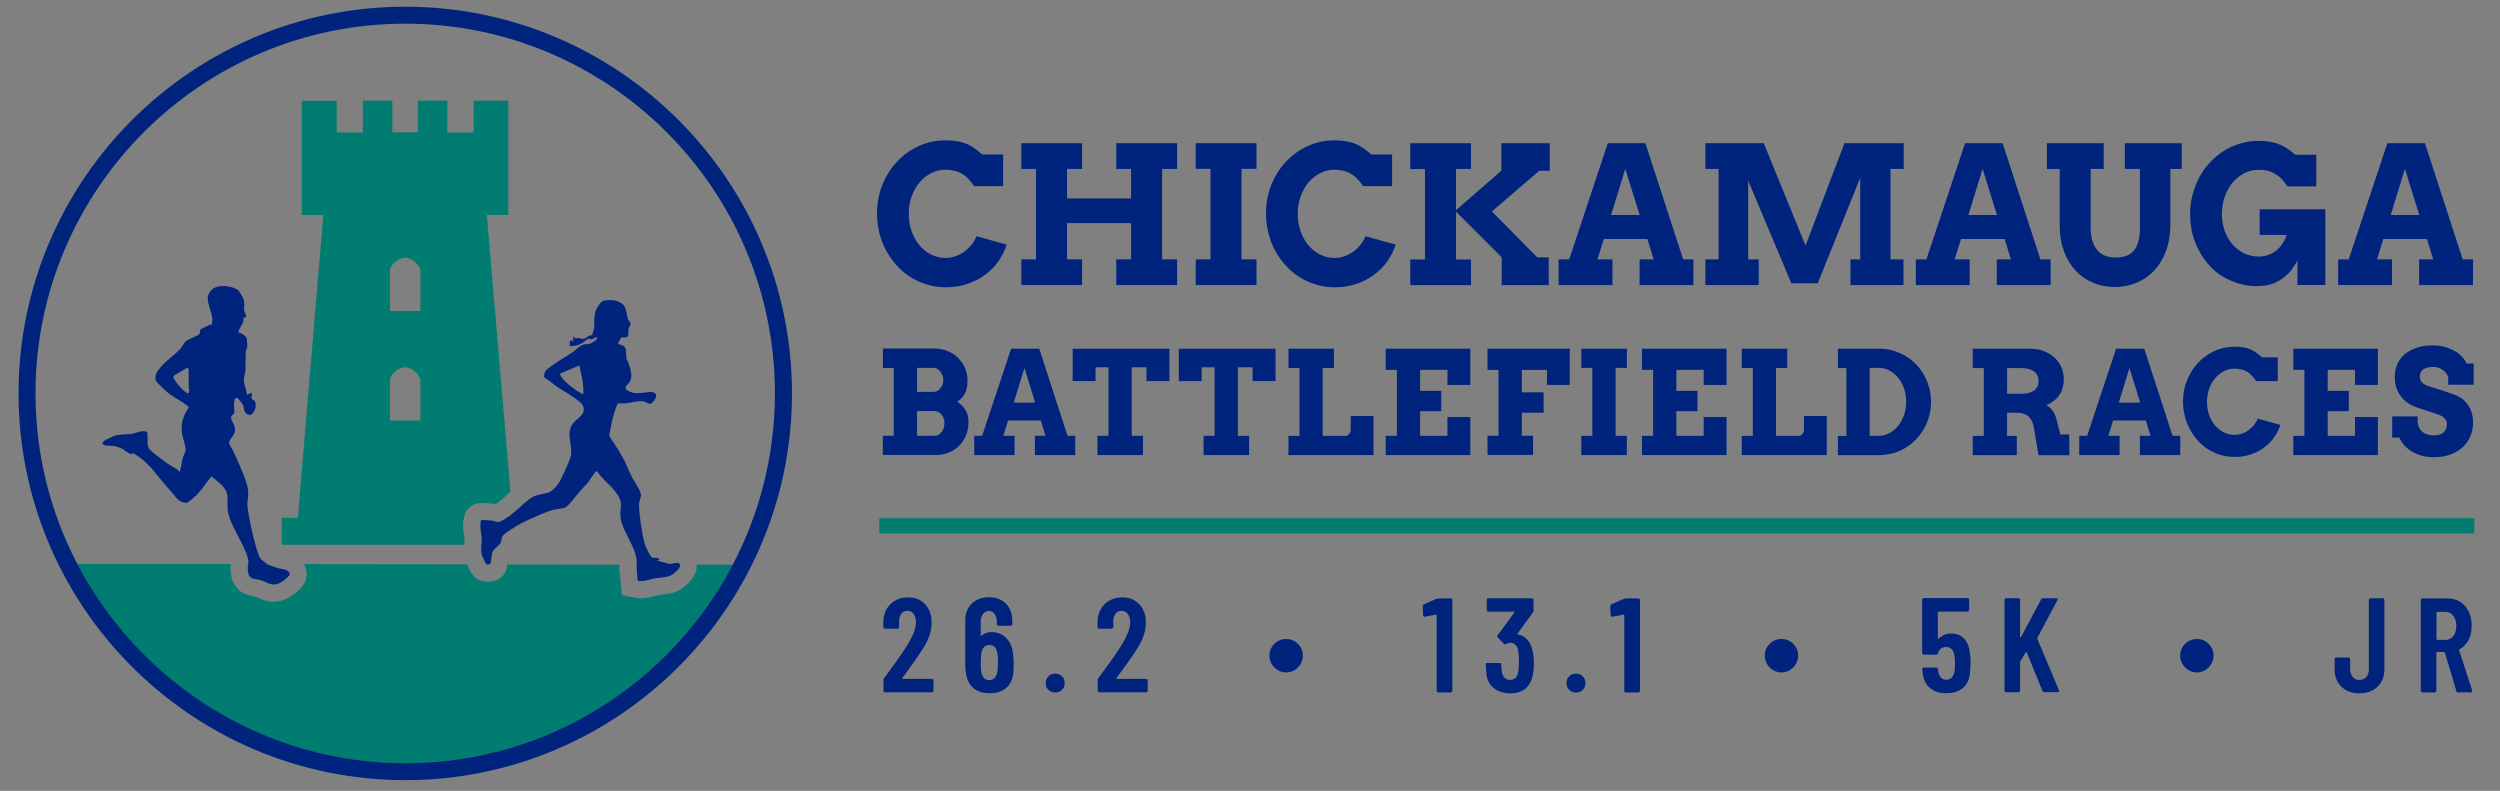 <?xml version="1.0" encoding="UTF-8"?>
<svg xmlns="http://www.w3.org/2000/svg" id="Layer_2" data-name="Layer 2" viewBox="0 0 253.48 80.19">
  <rect x="0" y="0" width="253.48" height="80.19" fill="#808080" stroke="none"/>
  <defs>
    <style>
      .cls-1 {
        fill: none;
      }

      .cls-2 {
        fill: #fff;
      }

      .cls-3 {
        fill: #007d70;
      }

      .cls-4 {
        fill: #00247d;
      }
    </style>
  </defs>
  <g>
    <path class="cls-4" d="M91.45,68.8s.03.03.06.03h2.98s.08.02.11.05.05.07.05.12v1.03s-.02.08-.05.12c-.03.03-.07.05-.11.05h-4.75s-.08-.02-.11-.05c-.03-.03-.05-.07-.05-.12v-1.09c0-.08.02-.15.07-.2l.53-.72c.35-.47.7-.95,1.04-1.44.34-.49.63-.93.86-1.32.53-.87.79-1.59.79-2.16,0-.36-.08-.65-.24-.86-.16-.21-.37-.31-.63-.31s-.47.1-.62.31c-.15.2-.23.47-.22.81v.53s-.02.08-.05.12-.07.05-.11.05h-1.28s-.08-.02-.11-.05c-.03-.03-.05-.07-.05-.12v-.59c.04-.73.28-1.31.74-1.75.46-.44,1.05-.67,1.77-.67s1.29.23,1.73.7c.44.47.66,1.08.66,1.84,0,.45-.08.9-.23,1.35-.15.44-.4.92-.73,1.43-.23.36-.5.76-.81,1.2-.31.44-.52.72-.62.86-.27.36-.47.63-.6.82-.02.02-.02.04-.01.05Z"></path>
    <path class="cls-4" d="M102.78,67.25c0,.21,0,.5-.03.88-.05.69-.28,1.22-.71,1.6s-1,.56-1.71.56c-.67,0-1.21-.17-1.63-.52-.42-.35-.67-.86-.75-1.54-.06-.24-.08-.53-.08-.86v-4.42c-.01-.73.21-1.32.66-1.75.45-.43,1.04-.65,1.77-.65.69,0,1.25.22,1.69.65.43.44.65,1.02.65,1.74v.34s-.02.08-.05.12-.07.05-.11.05h-1.25s-.08-.02-.11-.05-.05-.07-.05-.12v-.26c0-.31-.08-.56-.23-.77-.15-.2-.33-.31-.54-.31-.25,0-.46.1-.62.3-.16.2-.24.46-.24.78v1.4s.01.05.03.05c.02,0,.04,0,.06-.01.26-.24.59-.37.98-.37.63,0,1.13.2,1.52.6s.62.93.68,1.59c.05.3.07.62.07.95ZM101.19,67.15c0-.24-.02-.56-.07-.97-.11-.53-.38-.79-.8-.79-.22,0-.4.07-.54.21-.14.14-.23.35-.28.62-.04.32-.06.63-.06.93,0,.26.01.57.04.91.05.29.14.51.28.67.14.15.32.23.55.23s.41-.08.55-.24c.14-.16.23-.39.28-.69.03-.33.04-.62.04-.87Z"></path>
    <path class="cls-4" d="M106.3,69.95c-.18-.18-.27-.41-.27-.69s.09-.51.27-.69c.18-.18.41-.27.69-.27s.51.09.69.27c.18.18.27.41.27.69s-.09.51-.27.69c-.18.18-.41.27-.68.27s-.51-.09-.69-.27Z"></path>
    <path class="cls-4" d="M113.17,68.8s.03.03.06.03h2.98s.08.02.11.05.05.07.05.12v1.03s-.02.08-.05.12c-.03.03-.07.05-.11.05h-4.75s-.08-.02-.11-.05c-.03-.03-.05-.07-.05-.12v-1.09c0-.08.02-.15.07-.2l.53-.72c.35-.47.7-.95,1.04-1.44.34-.49.63-.93.86-1.32.53-.87.79-1.59.79-2.16,0-.36-.08-.65-.24-.86-.16-.21-.37-.31-.63-.31s-.47.1-.62.31c-.15.2-.23.47-.22.81v.53s-.02.08-.05.12-.07.05-.11.05h-1.28s-.08-.02-.11-.05c-.03-.03-.05-.07-.05-.12v-.59c.04-.73.28-1.31.74-1.75.46-.44,1.05-.67,1.77-.67s1.29.23,1.73.7c.44.47.66,1.08.66,1.84,0,.45-.08.9-.23,1.35-.15.44-.4.92-.73,1.43-.23.36-.5.76-.81,1.2-.31.44-.52.72-.62.86-.27.36-.47.63-.6.82-.02.02-.02.04-.01.05Z"></path>
    <path class="cls-4" d="M129.56,67.95c-.26-.15-.46-.36-.62-.63-.15-.26-.23-.54-.23-.84,0-.47.17-.87.5-1.2.33-.33.73-.49,1.2-.49s.86.16,1.19.49c.33.33.5.73.5,1.2,0,.3-.08.58-.23.84-.15.26-.36.47-.62.63-.26.15-.54.23-.84.23s-.59-.08-.85-.23Z"></path>
    <path class="cls-4" d="M145.79,60.67h1.3s.08.02.12.05.05.07.05.12v9.2s-.02.08-.05.12c-.03.03-.07.05-.12.05h-1.25s-.08-.02-.12-.05c-.03-.03-.05-.07-.05-.12v-7.67s0-.04-.02-.05c-.01-.02-.03-.02-.05-.01l-1.12.22h-.04c-.1,0-.15-.05-.15-.15l-.04-.91c0-.09.04-.15.11-.19l1.21-.54c.06-.03.13-.04.21-.04Z"></path>
    <path class="cls-4" d="M155.52,67.23c0,.44-.03.83-.09,1.14-.11.62-.36,1.09-.74,1.43-.38.34-.91.5-1.57.5s-1.25-.18-1.69-.55c-.44-.37-.68-.87-.73-1.5-.02-.2-.04-.49-.06-.87,0-.11.06-.16.16-.16h1.25c.11,0,.16.05.16.16.02.31.04.54.06.69.04.28.14.5.28.65s.33.22.56.22.4-.07.55-.21c.14-.14.24-.34.28-.61.05-.27.07-.63.07-1.06,0-.46-.03-.85-.1-1.16-.05-.24-.15-.42-.29-.54-.13-.13-.31-.19-.52-.19-.13,0-.26.04-.37.12-.05.04-.09.05-.12.05-.02,0-.06-.02-.11-.05l-.64-.65s-.05-.08-.05-.12c0-.04.01-.07.04-.11l1.7-2.31s.02-.04,0-.05c-.01-.02-.03-.03-.06-.03h-2.58s-.08-.02-.12-.05c-.03-.03-.05-.07-.05-.12v-1.02s.02-.08.05-.12.07-.05.12-.05h4.41s.08.02.12.05.05.07.05.12v1.08c0,.06-.02.13-.07.2l-1.55,2.12c-.04.05-.03.09.03.1.37.05.69.22.96.53.27.31.45.69.54,1.16.08.36.12.77.12,1.21Z"></path>
    <path class="cls-4" d="M159.1,69.95c-.18-.18-.27-.41-.27-.69s.09-.51.27-.69c.18-.18.41-.27.69-.27s.51.09.69.27c.18.18.27.41.27.69s-.09.51-.27.69c-.18.18-.41.27-.68.27s-.51-.09-.69-.27Z"></path>
    <path class="cls-4" d="M164.81,60.67h1.3s.08.02.12.05.05.07.05.12v9.2s-.02.08-.05.12c-.03.03-.07.05-.12.05h-1.25s-.08-.02-.12-.05c-.03-.03-.05-.07-.05-.12v-7.67s0-.04-.02-.05c-.01-.02-.03-.02-.05-.01l-1.12.22h-.04c-.1,0-.15-.05-.15-.15l-.04-.91c0-.09.04-.15.11-.19l1.21-.54c.06-.03.13-.04.21-.04Z"></path>
    <path class="cls-4" d="M179.78,67.95c-.26-.15-.46-.36-.62-.63-.15-.26-.23-.54-.23-.84,0-.47.17-.87.5-1.2.33-.33.73-.49,1.2-.49s.86.16,1.19.49c.33.33.5.73.5,1.2,0,.3-.08.58-.23.84-.15.26-.36.47-.62.63-.26.15-.54.23-.84.23s-.59-.08-.85-.23Z"></path>
    <path class="cls-4" d="M199.79,67.25c0,.37-.02.69-.05.95-.05.67-.28,1.19-.71,1.55s-.99.54-1.7.54c-.67,0-1.22-.17-1.63-.52-.42-.34-.67-.86-.76-1.55l-.04-.38c0-.11.05-.16.16-.16h1.25c.11,0,.17.05.18.16,0,.05.01.14.03.24.11.56.38.84.82.84.23,0,.41-.07.55-.22.14-.14.23-.35.28-.61.04-.23.05-.52.05-.87,0-.34-.03-.63-.08-.87-.05-.24-.14-.42-.28-.55-.14-.13-.31-.2-.52-.2-.43,0-.72.21-.84.63-.03.1-.09.15-.18.15h-1.26s-.08-.02-.12-.05-.05-.07-.05-.12v-5.4s.02-.08.05-.12.07-.05.12-.05h4.44s.08.02.11.05.05.07.05.12v1.03s-.02.08-.05.12c-.03.03-.07.05-.11.05h-2.95s-.07.02-.07.07v2.65s0,.04.03.05.04,0,.06-.02c.15-.16.34-.29.56-.39s.45-.14.7-.14c.54,0,.98.17,1.31.52.33.35.53.84.59,1.48.05.28.08.62.08,1.01Z"></path>
    <path class="cls-4" d="M203.29,70.14s-.05-.07-.05-.12v-9.2s.02-.08.05-.12c.03-.03.07-.05.11-.05h1.25s.08.02.12.05.05.07.05.12v3.75s.01.06.03.06c.02,0,.04,0,.06-.03l2.04-3.82c.04-.08.11-.12.2-.12h1.35c.06,0,.1.02.12.05s.01.08-.01.14l-2.04,3.82s-.01.06-.01.08l2.2,5.24s.01.05.01.08c0,.07-.05.11-.14.11h-1.35c-.1,0-.16-.04-.19-.12l-1.6-3.93s-.02-.04-.04-.03c-.02,0-.04.02-.05.03l-.55.91s-.03.06-.03.08v2.9s-.02.08-.05.12c-.03.03-.07.05-.12.05h-1.25s-.08-.02-.11-.05Z"></path>
    <path class="cls-4" d="M221.9,67.95c-.26-.15-.46-.36-.62-.63-.15-.26-.23-.54-.23-.84,0-.47.17-.87.5-1.2.33-.33.73-.49,1.2-.49s.86.16,1.19.49c.33.33.5.73.5,1.2,0,.3-.08.58-.23.84-.15.26-.36.47-.62.63-.26.15-.54.23-.84.23s-.59-.08-.85-.23Z"></path>
    <path class="cls-4" d="M237.4,69.63c-.46-.45-.69-1.05-.69-1.79v-1.01s.02-.08.05-.12c.03-.03.07-.05.11-.05h1.25s.08.02.12.05.05.07.05.12v1.03c0,.32.09.58.26.78s.4.3.68.3.51-.1.69-.3.26-.46.26-.78v-7.03s.02-.08.05-.12c.03-.03.07-.05.11-.05h1.25s.08.02.12.05.05.07.05.12v7.01c0,.74-.23,1.34-.7,1.79-.47.45-1.08.67-1.83.67s-1.36-.22-1.82-.67Z"></path>
    <path class="cls-4" d="M249.05,70.06l-1.16-3.9s-.04-.05-.07-.05h-.72s-.07.02-.07.07v3.86s-.02.08-.05.12c-.03.03-.07.05-.12.05h-1.25s-.08-.02-.11-.05c-.03-.03-.05-.07-.05-.12v-9.2s.02-.08.05-.12c.03-.03.07-.05.11-.05h2.56c.48,0,.9.12,1.27.35.37.23.65.56.86.98s.31.9.31,1.45-.11,1.05-.33,1.46-.52.72-.91.93c-.04,0-.05.04-.04.08l1.33,4.09s.01.04.01.07c0,.08-.05.12-.15.12h-1.3c-.09,0-.15-.05-.18-.14ZM247.04,62.1v2.71s.02.07.07.07h.83c.33,0,.59-.13.8-.38.2-.25.31-.6.31-1.03s-.1-.78-.31-1.04-.47-.39-.8-.39h-.83s-.07.02-.07.07Z"></path>
  </g>
  <rect class="cls-3" x="89.15" y="52.54" width="161.73" height="1.55"></rect>
  <g>
    <path class="cls-4" d="M98.78,18.89c-.35-.51-.67-.86-.96-1.08s-.59-.36-.92-.46c-.33-.09-.68-.14-1.04-.14-.53,0-1.02.12-1.48.36-.45.24-.85.56-1.18.97-.33.41-.59.88-.78,1.42-.19.54-.28,1.12-.28,1.72s.09,1.19.28,1.73c.19.54.44,1.01.77,1.42.33.4.72.73,1.18.96.45.24.95.36,1.5.36.38,0,.73-.06,1.06-.19.33-.12.63-.29.9-.49.27-.2.5-.44.71-.7.2-.26.36-.54.47-.82l3.06.85c-.2.62-.48,1.19-.86,1.72-.38.53-.84.99-1.37,1.37-.54.39-1.13.69-1.8.91-.67.22-1.39.33-2.16.33-.65,0-1.27-.09-1.87-.27-.59-.18-1.15-.43-1.67-.75-.52-.32-.98-.71-1.4-1.17s-.78-.96-1.08-1.51c-.3-.55-.53-1.15-.69-1.78-.16-.64-.25-1.3-.25-1.99,0-1.03.18-2,.54-2.9s.85-1.69,1.48-2.36,1.36-1.21,2.21-1.59c.85-.39,1.75-.58,2.73-.58.78,0,1.43.1,1.96.29.53.19,1.12.57,1.75,1.14h2.12v3.21h-2.93Z"></path>
    <path class="cls-4" d="M113.18,14.52h6.17v2.61h-1.52v9.17h1.52v2.6h-6.17v-2.6h1.5v-3.68h-6.49v3.68h1.52v2.6h-6.16v-2.6h1.49v-9.17h-1.49v-2.61h6.16v2.61h-1.52v2.99h6.49v-2.99h-1.5v-2.61Z"></path>
    <path class="cls-4" d="M121.24,14.52h6.16v2.6h-1.52v9.18h1.52v2.6h-6.16v-2.6h1.49v-9.18h-1.49v-2.6Z"></path>
    <path class="cls-4" d="M138.22,18.89c-.35-.51-.67-.86-.96-1.08s-.59-.36-.92-.46c-.33-.09-.68-.14-1.04-.14-.53,0-1.02.12-1.48.36-.45.24-.85.56-1.18.97-.33.41-.59.88-.78,1.42-.19.54-.28,1.12-.28,1.72s.09,1.19.28,1.73c.19.54.44,1.01.77,1.42.33.4.72.73,1.18.96.45.24.95.36,1.5.36.38,0,.73-.06,1.06-.19.33-.12.63-.29.9-.49.27-.2.5-.44.71-.7.2-.26.36-.54.47-.82l3.06.85c-.2.62-.48,1.19-.86,1.72-.38.53-.84.99-1.37,1.37-.54.39-1.13.69-1.8.91-.67.22-1.39.33-2.16.33-.65,0-1.27-.09-1.87-.27-.59-.18-1.15-.43-1.67-.75-.52-.32-.98-.71-1.4-1.17s-.78-.96-1.08-1.51c-.3-.55-.53-1.15-.69-1.78-.16-.64-.25-1.3-.25-1.99,0-1.03.18-2,.54-2.9s.85-1.69,1.48-2.36,1.36-1.21,2.21-1.59c.85-.39,1.75-.58,2.73-.58.78,0,1.43.1,1.96.29.53.19,1.12.57,1.75,1.14h2.12v3.21h-2.93Z"></path>
    <path class="cls-4" d="M142.99,14.52h6.16v2.61h-1.52v4.18l4.6-4.01v-2.78h4.9v2.8h-1.07l-4.79,4.12,4.59,4.65h1.17v2.82h-4.77v-2.82l-4.63-4.63v4.85h1.52v2.6h-6.16v-2.6h1.49v-9.17h-1.49v-2.61Z"></path>
    <path class="cls-4" d="M166.24,26.3h1.43l-.64-2.07h-4.42l-.64,2.07h1.52v2.6h-5.46v-2.6h1.07l3.92-11.78h3.81l3.83,11.78h1.04v2.6h-5.46v-2.6ZM163.35,21.8h2.9l-1.46-4.68-1.44,4.68Z"></path>
    <path class="cls-4" d="M172.91,26.3h1.34v-9.17h-1.34v-2.61h5.92l4.24,10.38,3.94-10.38h6.01v2.61h-1.34v9.17h1.32v2.6h-5.38v-2.6h.99v-8.27l-4.31,10.7h-2.67l-4.38-10.42v7.99h1.07v2.6h-5.41v-2.6Z"></path>
    <path class="cls-4" d="M202.46,26.3h1.43l-.64-2.07h-4.42l-.64,2.07h1.52v2.6h-5.46v-2.6h1.07l3.92-11.78h3.81l3.83,11.78h1.04v2.6h-5.46v-2.6ZM199.58,21.8h2.9l-1.46-4.68-1.44,4.68Z"></path>
    <path class="cls-4" d="M207.53,14.52h5.77v2.61h-1.32v5.97c0,.54.06,1.01.19,1.38s.3.69.52.93c.22.24.48.42.79.53.3.11.63.17,1,.17s.71-.05,1.02-.14c.31-.09.57-.26.79-.49s.39-.54.5-.93c.12-.39.18-.87.18-1.45v-5.97h-1.53v-2.61h5.77v2.61h-1.15v5.6c0,1.01-.15,1.91-.44,2.7-.29.79-.69,1.45-1.2,2-.51.54-1.11.96-1.79,1.24-.69.28-1.42.43-2.21.43s-1.51-.14-2.18-.42-1.27-.69-1.77-1.22c-.5-.53-.9-1.18-1.19-1.95-.29-.77-.44-1.63-.44-2.6v-5.77h-1.3v-2.61Z"></path>
    <path class="cls-4" d="M232.94,28.9v-2.47c-.39.69-.78,1.2-1.15,1.52-.37.32-.8.58-1.27.78-.47.2-1.1.29-1.89.28-.39,0-.78-.05-1.18-.14-.39-.09-.77-.21-1.14-.36s-.73-.34-1.08-.56c-.35-.22-.67-.47-.95-.75-.7-.71-1.25-1.53-1.64-2.46s-.58-1.95-.58-3.05c0-.68.08-1.33.25-1.96.17-.63.4-1.22.69-1.77.3-.55.65-1.05,1.08-1.5.42-.45.89-.84,1.4-1.16s1.07-.57,1.67-.75c.59-.18,1.22-.27,1.87-.27.75,0,1.4.1,1.94.3.55.2,1.14.57,1.77,1.11h2.12v3.21h-2.93c-.29-.45-.56-.77-.82-.98-.26-.2-.54-.37-.84-.5-.3-.13-.72-.2-1.26-.2s-1.02.12-1.48.36c-.45.24-.85.56-1.18.97-.33.41-.59.89-.78,1.44s-.28,1.12-.28,1.7.09,1.12.26,1.64.43.99.78,1.4.75.73,1.21.95.95.33,1.48.33c.67,0,1.26-.2,1.76-.59s.86-.93,1.08-1.6h-2.74v-2.6h6.66v7.68h-2.84Z"></path>
    <path class="cls-4" d="M245.28,26.3h1.43l-.64-2.07h-4.42l-.64,2.07h1.52v2.6h-5.46v-2.6h1.07l3.92-11.78h3.81l3.83,11.78h1.04v2.6h-5.46v-2.6ZM242.4,21.8h2.9l-1.46-4.68-1.44,4.68Z"></path>
    <path class="cls-4" d="M89.52,44.19h1.1v-6.88h-1.1v-1.97h5.26c.49.01.93.1,1.34.27.41.17.76.41,1.05.7.29.3.52.64.69,1.04.16.4.24.82.24,1.26,0,.52-.09.95-.27,1.29-.18.34-.44.62-.78.83.36.23.64.51.84.84.21.33.31.74.31,1.22s-.09.94-.25,1.34c-.17.41-.4.76-.69,1.06-.29.3-.64.53-1.04.69-.4.16-.83.25-1.29.25h-5.42v-1.95ZM92.98,37.31v2.42h1.69c.13,0,.26-.03.38-.1.12-.07.22-.15.31-.27.09-.11.16-.24.21-.38s.08-.29.08-.44-.03-.29-.08-.44c-.05-.15-.12-.28-.21-.4s-.19-.21-.31-.29c-.12-.07-.25-.11-.38-.11h-1.69ZM92.98,41.68v2.51h1.79c.14,0,.27-.04.39-.11.12-.07.23-.16.31-.28.09-.12.16-.25.21-.4s.08-.31.08-.48c0-.18-.03-.34-.08-.49-.05-.15-.12-.28-.21-.39-.09-.11-.2-.2-.32-.26-.12-.06-.25-.1-.38-.1h-1.79Z"></path>
    <path class="cls-4" d="M104.94,44.19h1.07l-.48-1.55h-3.32l-.48,1.55h1.14v1.95h-4.09v-1.95h.8l2.94-8.84h2.85l2.87,8.84h.78v1.95h-4.09v-1.95ZM102.78,40.82h2.18l-1.09-3.51-1.08,3.51Z"></path>
    <path class="cls-4" d="M111.27,44.19h1.12v-6.95h-1.31v1.4h-2.32v-3.28h9.81v3.28h-2.33v-1.4h-1.49v6.95h1.14v1.95h-4.62v-1.95Z"></path>
    <path class="cls-4" d="M122.03,44.19h1.12v-6.95h-1.31v1.4h-2.32v-3.28h9.81v3.28h-2.33v-1.4h-1.49v6.95h1.14v1.95h-4.62v-1.95Z"></path>
    <path class="cls-4" d="M130.63,35.35h4.62v1.96h-1.14v6.88h2.35c.06,0,.12-.02.18-.05.06-.04.11-.08.16-.14.04-.06.08-.12.11-.19s.04-.13.04-.19v-1.44h2.31v3.96h-8.62v-1.95h1.12v-6.88h-1.12v-1.96Z"></path>
    <path class="cls-4" d="M140.5,35.35h8.58v3.68h-2.32v-1.53h-2.77v2.13h2.14v2.06h-2.14v2.5h2.77v-1.91h2.32v3.86h-8.58v-1.95h1.13v-6.69h-1.13v-2.15Z"></path>
    <path class="cls-4" d="M150.81,35.35h8.35v3.68h-2.31v-1.52h-2.55v2.27h2.21v2.07h-2.21v2.33h1.14v1.95h-4.62v-1.95h1.12v-6.67h-1.12v-2.16Z"></path>
    <path class="cls-4" d="M160.33,35.35h4.62v1.95h-1.14v6.89h1.14v1.95h-4.62v-1.95h1.12v-6.89h-1.12v-1.95Z"></path>
    <path class="cls-4" d="M166.48,35.35h8.58v3.68h-2.32v-1.53h-2.77v2.13h2.14v2.06h-2.14v2.5h2.77v-1.91h2.32v3.86h-8.58v-1.95h1.13v-6.69h-1.13v-2.15Z"></path>
    <path class="cls-4" d="M176.59,35.35h4.62v1.96h-1.14v6.88h2.35c.06,0,.12-.02.18-.05.06-.04.11-.08.16-.14.04-.06.08-.12.11-.19s.04-.13.04-.19v-1.44h2.31v3.96h-8.62v-1.95h1.12v-6.88h-1.12v-1.96Z"></path>
    <path class="cls-4" d="M186.35,35.35h4.14c.49,0,.97.06,1.42.19s.88.31,1.27.54c.39.23.75.51,1.07.84.32.32.59.69.82,1.09.23.4.4.83.53,1.29.12.46.19.94.19,1.44s-.06.98-.19,1.44c-.12.46-.3.89-.53,1.29-.23.4-.5.77-.82,1.1-.32.33-.68.61-1.07.85-.39.23-.81.42-1.27.54s-.93.19-1.42.19h-4.14v-1.95h.86v-6.88h-.86v-1.96ZM189.57,37.31v6.88h.9c.38,0,.75-.09,1.09-.27.34-.18.64-.43.89-.74.25-.31.45-.68.6-1.1.15-.42.22-.87.22-1.36s-.07-.93-.22-1.34c-.15-.42-.35-.78-.6-1.09-.25-.31-.55-.55-.89-.73-.34-.18-.7-.26-1.09-.26h-.9Z"></path>
    <path class="cls-4" d="M200.02,35.35h5.71c.56,0,1.05.08,1.49.25s.8.39,1.1.67c.3.28.53.6.69.97.16.37.24.75.24,1.15,0,.37-.04.69-.12.96s-.19.52-.34.73c-.15.21-.33.4-.55.56-.22.16-.47.31-.75.45.24.12.45.31.64.57.19.25.32.58.42.99l.36,1.4h.89l.02,2.1h-3.13l-.43-2.56c-.04-.3-.11-.57-.2-.79-.09-.22-.21-.4-.35-.54-.15-.14-.32-.24-.54-.31-.21-.07-.46-.1-.75-.1h-.92v2.35h.99v1.95h-4.47v-1.95h1.12v-6.88h-1.12v-1.96ZM203.5,37.31v2.61h1.42c.27,0,.51-.03.73-.07.22-.05.4-.13.56-.23s.27-.24.36-.4c.08-.16.12-.35.12-.58,0-.42-.15-.74-.45-.97-.3-.23-.74-.35-1.32-.35h-1.42Z"></path>
    <path class="cls-4" d="M216.98,44.19h1.07l-.48-1.55h-3.32l-.48,1.55h1.14v1.95h-4.09v-1.95h.8l2.94-8.84h2.85l2.87,8.84h.78v1.95h-4.09v-1.95ZM214.82,40.82h2.18l-1.09-3.51-1.08,3.51Z"></path>
    <path class="cls-4" d="M228.75,38.63c-.27-.38-.51-.65-.72-.81-.21-.16-.44-.27-.69-.34-.25-.07-.51-.1-.77-.1-.4,0-.77.09-1.11.27-.34.18-.64.42-.89.73-.25.31-.44.66-.59,1.07-.14.41-.21.84-.21,1.29s.07.89.21,1.3c.14.41.33.76.58,1.06.25.3.54.54.88.72.34.18.72.27,1.12.27.28,0,.55-.05.8-.14.25-.09.47-.21.67-.37.2-.15.38-.33.53-.52s.27-.4.36-.62l2.29.64c-.15.47-.36.9-.65,1.29-.28.4-.63.74-1.03,1.03s-.85.52-1.35.68c-.5.17-1.04.25-1.62.25-.49,0-.96-.07-1.4-.2-.45-.13-.86-.32-1.25-.56-.39-.24-.74-.53-1.05-.88s-.58-.72-.81-1.13c-.22-.42-.4-.86-.52-1.34s-.19-.97-.19-1.49c0-.77.13-1.5.41-2.17.27-.68.64-1.27,1.11-1.77s1.02-.9,1.66-1.2c.63-.29,1.32-.44,2.05-.44.58,0,1.07.07,1.47.22.4.14.84.43,1.32.86h1.59v2.41h-2.2Z"></path>
    <path class="cls-4" d="M232.52,35.35h8.58v3.68h-2.32v-1.53h-2.77v2.13h2.14v2.06h-2.14v2.5h2.77v-1.91h2.32v3.86h-8.58v-1.95h1.13v-6.69h-1.13v-2.15Z"></path>
    <path class="cls-4" d="M248.25,38.39c-.02-.17-.08-.32-.17-.47-.09-.15-.21-.27-.36-.38s-.31-.19-.49-.25-.37-.09-.57-.09c-.18,0-.35.02-.51.06s-.29.1-.41.17-.21.18-.28.3c-.07.12-.1.27-.1.44,0,.21.05.38.14.51.09.13.21.23.36.31.14.08.3.14.48.19.18.05.35.1.51.16l1.96.65c.27.1.52.23.76.39s.44.37.62.6c.17.24.31.51.41.82.1.31.15.65.15,1.04,0,.52-.1,1-.29,1.43-.19.43-.46.8-.81,1.11-.35.31-.76.55-1.25.72-.48.17-1.02.26-1.61.26-.41,0-.8-.05-1.17-.14s-.7-.23-1.01-.4c-.3-.18-.57-.39-.8-.63-.23-.24-.41-.52-.53-.83h-.73v-2.14h2.58v.44c0,.21.04.41.1.59.07.18.17.34.31.47.14.13.31.24.52.31s.45.11.73.11c.43,0,.75-.1.97-.3s.34-.47.34-.82c0-.18-.04-.33-.12-.45s-.18-.22-.3-.31c-.12-.08-.26-.15-.41-.21-.15-.06-.3-.11-.45-.16l-1.63-.53c-.31-.1-.61-.23-.89-.4-.29-.17-.54-.38-.76-.64s-.4-.56-.53-.9c-.13-.34-.2-.74-.2-1.18,0-.51.09-.97.28-1.37.19-.4.45-.74.8-1.01s.75-.48,1.22-.63.98-.21,1.54-.21c.44,0,.85.05,1.22.15.37.1.71.24,1.01.41.3.17.55.37.75.59.21.22.36.45.47.69h.71v2.15h-2.58v-.63Z"></path>
  </g>
  <g>
    <path class="cls-1" d="M23.39,57.8c.12,2.22,1.68,2.52,2.27,2.64.09.02.2.03.31.07.12.04.21.08.3.13.32.15.8.37,1.45.37.37,0,.74-.07,1.13-.21.03,0,2.64-1.07,2.22-3.01l-.04-.19-.08-.18c-.04-.09-.1-.14-.15-.22l16.57.02c.02.06.06.14.09.2.08.18.17.37.29.56,0,.01.01.03.02.04,0,0,0,0,.01.01.17.26.38.51.63.66.41.26.83.28,1.1.28.23,0,.59-.04.95-.21.04-.02.08-.02.12-.04.64-.38.79-.95.88-1.48h0s0,0,0,0l11.37.02h0s-.04.23-.04.23l.02.22.13,1.36.12,1.28,1.26.25c.23.05.46.07.69.07.56,0,1.02-.13,1.36-.23.11-.03.22-.06.33-.09.14-.03.28-.04.41-.05.46-.04,1.09-.09,1.78-.46.08-.04,1.84-1.02,1.77-2.58h3.65c2.73-5.19,4.28-11.09,4.28-17.36,0-20.67-16.82-37.49-37.49-37.49S3.6,19.22,3.6,39.89c0,6.23,1.53,12.1,4.23,17.27l15.6.02c-.03.17-.05.36-.04.61ZM51.98,51.98c.05-.03.1-.07.15-.12.1-.1.22-.21.35-.31.12-.1.24-.21.36-.31.07-.09.15-.16.24-.22.1-.1.22-.19.33-.28.02-.02.05-.05.09-.07.12-.1.24-.17.35-.24.15-.09.29-.16.43-.21.14-.05.27-.09.4-.1.26-.07.52-.1.84-.19.1-.03.21-.1.31-.17.41-.28.76-.76.95-1.14.07-.14.22-.47.4-.83.07-.17.16-.36.24-.53.19-.45.36-.86.38-1,.12-.57,0-1.12-.07-1.66-.03-.16-.05-.31-.05-.47,0-.14,0-.28.02-.41.03-.28.14-.55.33-.81.41-.55,1.31-.84,1.05-1.71-.07-.26-.48-.6-.97-.93-.45-.31-.97-.62-1.33-.84-.1-.05-.19-.12-.26-.17-.24-.16-.47-.33-.69-.52-.22-.17-.47-.34-.71-.5-.02-.16-.02-.29.02-.4.05-.22.21-.38.41-.53.09-.07.19-.14.29-.22.1-.07.19-.14.29-.19.26-.19.52-.34.79-.52.36-.22.74-.45,1.09-.69.1-.07.19-.14.28-.22.28-.22.5-.47.91-.57h.03c.15-.03.33-.02.48-.05h.02c.1-.03.55-.28.71-.47.05-.07.07-.12.02-.17h-.1c-.07,0-.15.03-.21.07-.07.05-.14.1-.19.12-.05,0-.12-.02-.21-.03-.05,0-.12-.02-.22,0-.02.02-.26.19-.47.34-.12.09-.24.17-.33.19-.14.07-.31.1-.47.14-.07,0-.1,0-.17.02-.14.02-.28.03-.41.02.03-.07.05-.14.05-.21,0-.05-.02-.1-.02-.14,0-.07.02-.12.05-.17.02-.03.09-.07.19-.07l.12.19v-.59h.02v-.02s.05.03.05.07c.02.03.03.05.03.07.02.03.03.05.07.07h.19c.07-.02.15-.03.21-.03s.1.03.17.07c.03.02.09.03.16.03.15,0,.27-.03.36-.09.09-.07.17-.14.29-.19.1-.05.29-.09.36-.14,0-.02.03-.12.09-.24.03-.12.07-.26.09-.33,0-.02.02-.05.02-.05.03-.29.02-.57.02-.86,0-.17.02-.34.05-.5,0-.12.03-.24.07-.36.02-.07.05-.16.1-.26.17-.31.45-.74.62-.81.17-.07.41-.1.66-.1.02,0,.03-.02.07-.02.14,0,.29.02.45.05h.05c.17.03.33.1.47.17.05.02.09.03.12.05.15.1.29.21.38.34.15.26.21.53.26.81.03.19.07.36.12.53.02.05.07.12.1.17.09.1.15.19.19.28,0,0-.03.03-.03.05-.02.07-.03.16-.1.26-.03.07-.09.14-.1.22-.02.07-.02.16-.02.26v.14c0,.12,0,.26-.03.34h-.02c-.02.05-.07.09-.12.1-.02,0-.05,0-.09.02h-.26c-.1,0-.19.02-.26.07l-.07.16-.22.45c.14.02.26.05.36.09.28.1.4.26.45.45.05.24,0,.55.07.93.04.19.17.33.22.52.03.14.09.28.14.43.04.14.09.29.1.43.03.16.05.29.03.45-.02.14-.05.29-.12.45-.03.1-.12.19-.21.28-.09.09-.16.17-.21.28-.02.07-.04.16-.02.28.12.09.22.16.35.22.03.02.07.02.1.03.09.03.15.07.24.09.05,0,.09.02.12.02.1.02.19.03.29.03h.1c.12,0,.26,0,.38-.02.1,0,.24-.02.41-.05.15-.02.34-.05.52-.05.02,0,.05.02.07.02h.15s.07.03.09.03c.03.02.09.03.1.05.02,0,.02.02.03.03.09.07.14.17.12.33,0,.03-.03.07-.03.12-.09.21-.31.52-.48.6-.03.02-.05.03-.07.03-.03,0-.07,0-.12-.02-.02-.02-.03-.02-.07-.02-.03-.02-.09-.05-.14-.07-.07-.03-.12-.05-.19-.09-.02-.02-.05-.03-.09-.03-.07-.03-.16-.05-.22-.05h-.28c-.05.02-.1.02-.15.02-.1.02-.21.03-.33.05-.03,0-.09.02-.12.02-.15.03-.29.05-.43.09-.15.02-.29.03-.43.05h-.74c-.45,1.05-.67,2.14-.86,3.26.16.31.35.59.55.88.29.45.59.9.84,1.38.17.31.33.66.47,1,.16.34.31.69.48,1.02,0,.02,0,.03.02.05.02.02.02.03.03.03.19.36.55.88.74,1.31.05.16.1.31.1.43,0,.03-.03.09-.03.12-.03.17-.14.41-.17.62-.03.43.09,1.57.24,2.53.03.19.07.38.09.55.03.17.07.33.1.47.02.14.05.26.07.36.02.02.03.07.03.09.05.19.17.5.31.79.16.34.35.66.5.74.07.03.17.03.26.03h.14c.05,0,.09.02.14.02.02.02.05.02.07.02.07.03.1.09.1.17l-.26.07c.31.05.64.17.97.26.1.02.22.07.33.07h.05c.14,0,.29-.03.43-.07.1-.02.19-.05.26-.05.03,0,.05.02.09.02.14.03.19.1.22.17.02.03.03.05.03.09,0,.05-.02.12-.05.17-.09.21-.31.41-.5.57-.14.12-.26.21-.33.24-.26.14-.5.19-.74.22-.07,0-.12.02-.19.02-.19.02-.4.03-.6.07-.07.02-.12.02-.19.03-.24.03-.47.1-.69.17-.19.05-.4.09-.62.09-.02,0-.02.02-.03.02-.12,0-.24-.02-.36-.03l-.12-1.36c.02-.1,0-.19.02-.29.03-.69-.19-1.33-.48-1.95-.48-1.05-1.17-2.05-1.19-3.19,0-.26.07-.59.07-.9v-.16c-.03-.31-.16-.6-.35-.9-.14-.21-.31-.41-.5-.62-.12-.14-.24-.28-.38-.4-.1-.12-.22-.22-.35-.34-.33-.34-.65-.69-.86-1.02h-.02s-.04.02-.05.02t-.03.02s-.02.05-.05.07c-.28.29-.59.84-.86,1.19-.07.09-.16.16-.23.22-.21.22-.41.45-.6.67-.29.33-.69.93-1.09,1.29-.14.12-.28.22-.4.26-.15.05-.31.07-.48.09-.22.03-.43.05-.64.12h-.03c-.15.05-.33.1-.52.17-.38.14-.81.33-1.22.5-.23.09-.43.19-.62.28-.02,0-.03.02-.05.02-.24.12-.47.22-.65.31-.05.02-.1.05-.19.09-.07.05-.17.1-.26.16-.17.09-.34.21-.52.33-.12.07-.24.14-.35.22-.07.03-.12.09-.19.12-.15.12-.29.22-.4.31,0,.02-.02.02-.02.03-.02,0-.02.02-.03.02-.04.05-.07.09-.09.12-.05.1-.07.22-.09.34-.02.12-.03.26-.12.38-.02.03-.09.07-.12.12-.07.09-.16.17-.26.26-.16.12-.29.26-.4.43-.02.07-.05.17-.07.31-.09.38-.12.93-.17.98h-.02s-.03,0-.05.01c.02,0,.05,0,.06,0,0,0-.04,0-.06,0,0,0-.02,0-.03,0-.03,0-.05,0-.09,0,0,0,0,0,0,0,.04,0,.06,0,.09,0-.03,0-.06,0-.08,0-.09,0-.14,0-.17-.02h-.03c-.05-.05-.4-.81-.43-.91-.05-.21-.09-.4-.09-.57s.02-.34.02-.5c.02-.05.02-.09.02-.14.02-.12.02-.26.02-.41,0-.41-.14-.9-.14-1.36,0-.07.02-.14.02-.21,0-.14.02-.26.05-.38.02-.02.09-.02.19,0h.1c.09,0,.17,0,.26.02h.12c.1,0,.21.02.29.02.02,0,.05.02.09.02.1,0,.19.02.22.02h.02c.09.02.17.05.24.09.05.02.1.03.15.03h.02c.05,0,.12-.03.17-.03.05-.02.09-.02.16-.05.07-.03.15-.09.22-.14.07-.03.1-.05.17-.09.09-.07.19-.16.29-.22.05-.05.1-.09.15-.12.1-.09.23-.19.33-.28l.02-.02ZM28.58,52.5h1.63s2.58-30.71,2.58-30.71h-2.18v-11.58h3.54v2.81c0,.06,0,.4,0,.4h2.65v-3.22h2.99v3.21h2.59v-3.21h2.99v3.22h2.66v-.24s0-2.97,0-2.97h3.52v11.58h-2.18l2.4,28.08c-.11.09-.2.17-.31.27-.3.27-.8.71-1.14.96-.03,0-.07-.01-.1-.01,0,0-.91-.09-1.34-.09-.2,0-.81,0-1.32.5l-.29.29-.13.39c-.29.84-.17,1.63-.08,2.15.02.14.05.27.05.39,0,.13-.01.25-.02.36,0,.05,0,.11,0,.16h-18.49v-2.73ZM23.1,51.72c-.07-.53,0-.93-.02-1.31-.02-.38-.12-.74-.55-1.21-.05-.05-.12-.1-.17-.16-.17-.16-.36-.33-.55-.48-.12-.1-.26-.21-.35-.29-.24.28-.47.6-.71.91-.22.31-.47.62-.73.9-.05.07-.19.21-.36.34-.26.24-.59.5-.71.52-.09.02-.16.02-.24,0-.05-.02-.09-.03-.14-.05-.07-.02-.14-.02-.19-.05-.1-.05-.19-.12-.28-.19-.05-.05-.1-.09-.14-.12-.1-.1-.19-.21-.28-.33-.14-.17-.26-.33-.4-.47-.66-.74-1.24-1.5-1.88-2.24-.07-.09-.16-.19-.24-.26-.09-.09-.17-.17-.26-.26-.43-.43-.9-.81-1.47-1.07l-.09.14c-.4-.1-.69-.47-1.1-.64-.07-.03-.19-.07-.29-.1-.05-.02-.1-.03-.15-.05-.12-.03-.24-.05-.33-.07-.12-.02-.5,0-.78-.05-.12-.03-.22-.07-.28-.12-.02-.02-.02-.05-.02-.07s.02-.05.03-.09c.03-.05.09-.12.16-.19.02-.02.09-.05.17-.1.26-.12.72-.34.81-.38.31-.1.62-.14.93-.16.31-.02.62-.02.91-.07h.02c.19-.03.38-.09.57-.16.19-.05.36-.1.55-.1.12,0,.24.02.38.07.07.24.05.55.05.88,0,.31.02.6.12.79.07.1.29.29.57.53.47.38,1.07.81,1.28.98.26.17.55.31.83.5.09.05.17.1.24.17s.14.14.21.22c.09-.26.14-.53.19-.79.02-.17.05-.34.09-.5v-.02c.03-.14.12-.33.19-.52.09-.19.14-.36.14-.48v-.03c-.02-.26-.14-.67-.26-1.09-.07-.28-.14-.53-.14-.76-.03-.64.07-1.16.31-1.66.07-.16.17-.33.28-.5.05-.09.09-.17.14-.26-.03-.03-.09-.07-.14-.1-.33-.26-.65-.47-1-.67-.24-.14-.47-.29-.69-.45-.15-.1-.33-.22-.48-.36-.12-.1-.48-.47-.76-.74-.12-.14-.24-.26-.28-.31-.02-.05-.02-.12-.03-.19-.03-.21-.02-.41.09-.62.12-.22.31-.45.47-.64.02-.02.03-.03.05-.05.14-.17.29-.33.47-.48.02-.02.03-.03.07-.05.46-.43,1-.83,1.38-1.24.05-.07.1-.16.16-.22.1-.17.21-.36.38-.52.24-.22.81-.4,1.16-.59.1-.07.21-.14.24-.21.07-.1-.03-.33.14-.45,0-.02.09-.05.19-.1.24-.12.62-.29.69-.33.05-.02.07-.02.1,0h.07s.03-.02.03-.03t.02-.03c.02-.05.03-.14.05-.28.02-.22-.02-.43-.07-.66-.12-.57-.4-1.14-.4-1.66,0-.38.16-.74.64-1.07h.02c.12-.09.31-.14.5-.17.07,0,.12-.02.19-.02.17-.02.35-.02.53,0,.02,0,.05,0,.09.02.22.02.43.07.62.14.03.02.07.03.1.05.19.07.36.16.46.28.02,0,.05.05.09.12.14.21.34.55.36.64.19.5.05.76.09,1.17.02.14.09.24.12.36.03.09.09.17.09.26,0,.03-.02.05-.02.09l-.26.09c0,.05.02.09.02.12,0,.48-.43.86-.55,1.34.14.03.35.12.52.24.17.12.31.26.34.41,0,.03.02.09.02.14.03.21.05.5.05.59,0,.1-.05.24-.09.36-.03.07-.07.14-.07.21-.03.41-.02.95-.03,1.43v.48c-.03.31-.17.71-.17,1.03v.09c0,.05.03.12.05.19.07.36.24.78.26,1.16l.53-.21-.07.55c.03.09.1.14.19.19.07.05.16.09.17.14.05.09.07.21.07.34,0,.03.02.05,0,.09,0,.14-.03.28-.07.4-.02.02-.02.03-.03.05-.03.12-.1.22-.17.31-.02.02-.03.03-.05.05-.09.09-.17.14-.28.14-.02,0-.02.02-.03.02s-.05-.02-.09-.03c-.03,0-.05,0-.09-.02-.07-.03-.14-.09-.22-.19-.19-.24-.16-.52-.24-.76-.02-.03-.05-.09-.1-.16-.05-.07-.1-.16-.17-.22-.03-.05-.07-.09-.09-.12-.1-.1-.19-.21-.24-.22h-.03s-.07,0-.09.02c-.02,0-.05,0-.07.02-.02.02-.03.05-.05.07-.02.02-.02.03-.03.07-.02.03-.02.07-.03.1,0,.03-.02.07-.02.1v.14s-.02.07-.02.1c0,.05,0,.1.02.16v.28c.02.09.02.16.02.22v.21c-.05.26-.31.17-.33.48,0,.05.02.12.03.19.03.07.07.16.1.24.14.24.29.53.26.9-.02.26-.17.5-.33.72-.16.21-.28.4-.26.57,0,.07.16.33.28.55.05.09.09.16.12.22.02.03.05.09.05.1.03.07.07.14.09.21.16.31.33.69.5,1.1.21.48.43.98.6,1.48.21.6.35,1.16.29,1.57,0,.14-.02.26-.03.36-.04.22-.05.4-.05.64,0,.12.02.24.03.4.1.74.69,3.74,1.17,4.81.05.16.12.26.19.33,0,.02.17.14.34.26.1.09.19.16.26.21.05.03.09.05.1.07.09.03.47.17.73.26.09.03.15.05.21.07.45.16,1.05.09,1.26.55.02.09-.02.17-.1.28-.17.21-.48.45-.72.59-.12.09-.24.14-.31.17-.19.07-.36.1-.52.1-.02,0-.04-.02-.05-.02-.17,0-.35-.05-.5-.12-.19-.09-.4-.19-.66-.28-.21-.07-.4-.1-.55-.12-.26-.05-.45-.1-.6-.24-.14-.14-.22-.36-.24-.79-.02-.14,0-.24.02-.34.02-.05.02-.12.02-.17.02-.05.02-.1.03-.16.02-.57-.35-1.36-.78-2.19-.55-1.07-1.21-2.21-1.31-3.12Z"></path>
    <path class="cls-1" d="M19.13,37.5c-.02-.09-.07-.16-.07-.24l-1.34.78s-.03.02-.05.03c-.03.03-.09.09-.09.16,0,.17.43.78.85,1.19.26.26.5.47.67.47.07-.1.09-.21.09-.31v-.09c-.02-.12-.05-.26-.05-.38v-1.6Z"></path>
    <path class="cls-1" d="M59.15,39.97c.07-.81-.1-1.59-.28-2.38-.03-.17-.09-.34-.12-.53l-.22.1-1.69.71c-.05.07-.02.19.07.34.1.14.24.31.41.47.17.16.34.33.5.45.09.05.15.12.21.16.07.05.1.09.14.1.03.03.1.07.19.14.02.02.07.03.09.07.07.03.14.09.21.12.05.03.09.05.12.07.07.05.14.09.19.12.03.02.05.02.07.03.03.02.09.03.1.03h.02Z"></path>
    <path class="cls-1" d="M48.39,58.69c-.25-.15-.46-.4-.63-.66.17.27.38.51.63.67.41.25.82.28,1.1.28.24,0,.6-.04.96-.22-.36.18-.72.21-.95.21-.28,0-.69-.02-1.1-.28Z"></path>
    <path class="cls-1" d="M41.09,26.14c-.71,0-1.54.76-1.54,1.31v4.08h3.08v-4.08c0-.5-.85-1.31-1.54-1.31Z"></path>
    <path class="cls-1" d="M41.09,37.24c-.71,0-1.54.76-1.54,1.31v4.08h3.08v-4.08c0-.5-.85-1.31-1.54-1.31Z"></path>
    <path class="cls-1" d="M58.1,34.07v.02s.05.02.05.05c0-.03-.02-.07-.05-.07Z"></path>
    <path class="cls-1" d="M25.31,42.09s.02-.02.03-.02c-.03.02-.09,0-.12-.02.03.02.07.03.09.03Z"></path>
    <path class="cls-1" d="M68.6,57.05c-.07,0-.16.03-.26.05.14-.03.26-.05.34-.03-.03,0-.05-.02-.09-.02Z"></path>
    <path class="cls-1" d="M61.77,30.4s-.05.02-.07.02c.15,0,.34,0,.52.03-.16-.03-.31-.05-.45-.05Z"></path>
    <path class="cls-3" d="M64.64,58.9c.12.02.24.03.36.03.02,0,.02-.02.03-.02h-.1c-.1,0-.19,0-.29-.02Z"></path>
    <path class="cls-3" d="M41.09,77.38c14.41,0,26.94-8.18,33.21-20.13h-3.65c.06,1.56-1.69,2.54-1.77,2.58-.69.37-1.32.42-1.78.46-.13.01-.27.02-.41.05-.11.02-.22.06-.33.09-.34.1-.8.23-1.36.23-.23,0-.46-.02-.69-.07l-1.26-.25-.12-1.28-.13-1.36-.02-.22.04-.22h0s-11.37-.02-11.37-.02c0,0,0,0,0,0h0c-.09.53-.24,1.1-.88,1.48-.04.02-.08.02-.12.04-.36.18-.71.22-.96.22-.28,0-.69-.03-1.1-.28-.25-.15-.46-.4-.63-.67,0,0,0,0-.01-.01,0-.01-.01-.03-.02-.04-.12-.19-.21-.38-.29-.56-.03-.07-.07-.14-.09-.2l-16.57-.02c.05.08.11.13.15.22l.08.18.04.19c.42,1.94-2.2,3-2.22,3.01-.39.14-.76.21-1.13.21-.65,0-1.13-.22-1.45-.37-.09-.04-.18-.09-.3-.13-.11-.04-.22-.05-.31-.07-.59-.11-2.15-.41-2.27-2.64-.01-.25.01-.45.04-.61l-15.6-.02c6.26,12,18.81,20.22,33.26,20.22Z"></path>
    <path class="cls-3" d="M49.49,57.25s0,0,0,0c.04,0,.06,0,.09,0,0,0,0,0,0,0-.03,0-.05,0-.09,0Z"></path>
    <path class="cls-3" d="M49.68,57.23s-.04,0-.06,0h0s.05,0,.06,0Z"></path>
    <path class="cls-3" d="M47.08,55.08c.01-.11.02-.23.02-.36,0-.13-.03-.26-.05-.39-.08-.52-.21-1.3.08-2.15l.13-.39.29-.29c.51-.5,1.12-.5,1.32-.5.44,0,1.33.09,1.34.09.04,0,.07,0,.1.01.34-.25.84-.7,1.14-.96.11-.1.21-.18.31-.27l-2.4-28.08h2.18v-11.58h-3.52v3.22h-2.66v-3.22h-2.99v3.21h-2.59v-3.21h-2.99v3.22h-2.65s0-.35,0-.4v-2.81h-3.54v11.58h2.18l-2.58,30.71h-1.63s0,2.73,0,2.73h18.49s0-.12,0-.16ZM42.62,42.63h-3.08v-4.08c0-.56.83-1.31,1.54-1.31s1.54.81,1.54,1.31v4.08ZM42.62,31.53h-3.08v-4.08c0-.56.83-1.31,1.54-1.31s1.54.81,1.54,1.31v4.08Z"></path>
    <path class="cls-2" d="M23.94,40.38s.05-.02.09-.02t-.03-.02s-.03.02-.05.03Z"></path>
    <path class="cls-4" d="M51.48,52.4c-.1.07-.21.16-.29.22-.07.03-.1.05-.17.09-.07.05-.15.1-.22.14-.07.03-.1.03-.16.05-.05,0-.12.03-.17.03h-.02c-.05,0-.1-.02-.15-.03-.07-.03-.16-.07-.24-.09h-.02s-.12-.02-.22-.02c-.03,0-.07-.02-.09-.02-.09,0-.19-.02-.29-.02h-.12c-.09-.02-.17-.02-.26-.02h-.1c-.1-.02-.17-.02-.19,0-.03.12-.05.24-.05.38,0,.07-.02.14-.02.21,0,.47.14.95.14,1.36,0,.16,0,.29-.02.41,0,.05,0,.09-.02.14,0,.16-.02.33-.02.5s.03.36.09.57c.03.1.38.86.43.91h.4c.05-.05.09-.6.17-.98.02-.14.05-.24.07-.31.1-.17.24-.31.4-.43.1-.09.19-.17.26-.26.03-.05.1-.09.12-.12.09-.12.1-.26.12-.38.02-.12.03-.24.09-.34.02-.03.05-.07.09-.12.02,0,.02-.02.03-.02,0-.02.02-.02.02-.03.1-.09.24-.19.4-.31.07-.03.12-.09.19-.12.1-.09.23-.16.35-.22.17-.12.34-.24.52-.33.09-.05.19-.1.26-.16.09-.03.14-.07.19-.09.19-.09.41-.19.65-.31.02,0,.03-.02.05-.02.19-.09.4-.19.62-.28.41-.17.84-.36,1.22-.5.19-.07.36-.12.52-.17h.03c.21-.07.41-.09.64-.12.17-.02.33-.03.48-.09.12-.03.26-.14.4-.26.4-.36.79-.97,1.09-1.29.19-.22.4-.45.6-.67.07-.07.16-.14.23-.22.27-.34.59-.9.86-1.19.03-.02.03-.03.05-.07t.03-.02s.02-.02.05-.02h.02c.21.33.53.67.86,1.02.12.12.24.22.35.34.14.12.26.26.38.4.19.21.36.41.5.62.19.29.31.59.35.9v.16c0,.31-.07.64-.07.9.02,1.14.71,2.14,1.19,3.19.29.62.52,1.26.48,1.95-.02.1,0,.19-.02.29l.12,1.36c.1.02.19.02.29.02h.1c.22,0,.43-.03.62-.09.22-.07.45-.14.69-.17.07-.02.12-.02.19-.03.21-.03.41-.05.6-.07.07,0,.12-.02.19-.02.24-.03.48-.09.74-.22.07-.03.19-.12.33-.24.19-.16.41-.36.5-.57.03-.05.05-.12.05-.17,0-.03-.02-.05-.03-.09-.03-.07-.09-.14-.22-.17-.09-.02-.21,0-.34.03s-.29.07-.43.07h-.05c-.1,0-.22-.05-.33-.07-.33-.09-.66-.21-.97-.26l.26-.07c0-.09-.03-.14-.1-.17-.02,0-.05,0-.07-.02-.05,0-.09-.02-.14-.02h-.14c-.09,0-.19,0-.26-.03-.15-.09-.34-.4-.5-.74-.14-.29-.26-.6-.31-.79,0-.02-.02-.07-.03-.09-.02-.1-.05-.22-.07-.36-.03-.14-.07-.29-.1-.47-.02-.17-.05-.36-.09-.55-.16-.97-.28-2.1-.24-2.53.03-.21.14-.45.17-.62,0-.03.03-.09.03-.12,0-.12-.05-.28-.1-.43-.19-.43-.55-.95-.74-1.31-.02,0-.02-.02-.03-.03-.02-.02-.02-.03-.02-.05-.17-.33-.33-.67-.48-1.02-.14-.34-.29-.69-.47-1-.26-.48-.55-.93-.84-1.38-.21-.29-.4-.57-.55-.88.19-1.12.41-2.21.86-3.26h.74c.14-.02.28-.03.43-.05.14-.03.28-.05.43-.09.03,0,.09-.02.12-.02.12-.02.22-.03.33-.05.05,0,.1,0,.15-.02h.28c.07,0,.15.02.22.05.03,0,.07.02.09.03.07.03.12.05.19.09.05.02.1.05.14.07.03,0,.05,0,.07.02.05.02.09.02.12.02.02,0,.03-.02.07-.03.17-.09.4-.4.48-.6,0-.05.03-.09.03-.12.02-.16-.03-.26-.12-.33-.02-.02-.02-.03-.03-.03-.02-.02-.07-.03-.1-.05-.02,0-.05-.02-.09-.03h-.15s-.05-.02-.07-.02c-.17,0-.36.03-.52.05-.17.03-.31.05-.41.05-.12.02-.26.02-.38.02h-.1c-.1,0-.19-.02-.29-.03-.03,0-.07-.02-.12-.02-.09-.02-.15-.05-.24-.09-.04-.02-.07-.02-.1-.03-.12-.07-.22-.14-.35-.22-.02-.12,0-.21.02-.28.05-.1.12-.19.21-.28.09-.09.17-.17.21-.28.07-.16.1-.31.12-.45.02-.16,0-.29-.03-.45-.02-.14-.07-.29-.1-.43-.05-.16-.1-.29-.14-.43-.05-.19-.19-.33-.22-.52-.07-.38-.02-.69-.07-.93-.05-.19-.17-.34-.45-.45-.1-.03-.22-.07-.36-.09l.22-.45.07-.16c.07-.05.15-.07.26-.07h.26s.07-.02.09-.02c.05-.02.1-.05.12-.1h.02c.03-.09.03-.22.03-.34v-.14c0-.1,0-.19.02-.26.02-.09.07-.15.1-.22.07-.1.09-.19.1-.26,0-.02.03-.05.03-.05-.03-.09-.1-.17-.19-.28-.03-.05-.09-.12-.1-.17-.05-.17-.09-.34-.12-.53-.05-.28-.1-.55-.26-.81-.09-.14-.22-.24-.38-.34-.03-.02-.07-.03-.12-.05-.14-.07-.29-.14-.47-.17h-.05c-.17-.03-.36-.03-.52-.03-.24,0-.48.03-.66.1-.17.07-.45.5-.62.81-.05.1-.09.19-.1.26-.03.12-.07.24-.07.36-.03.16-.05.33-.05.5,0,.29.02.57-.02.86,0,0-.02.03-.02.05-.02.07-.05.21-.09.33-.05.12-.09.22-.09.24-.07.05-.26.09-.36.14-.12.05-.21.12-.29.19-.09.05-.21.09-.36.09-.07,0-.12-.02-.16-.03-.07-.03-.12-.07-.17-.07s-.14.02-.21.03h-.19s-.05-.03-.07-.07c0-.02-.02-.03-.03-.07,0-.03-.02-.05-.05-.05h-.02v.59l-.12-.19c-.1,0-.17.03-.19.07-.03.05-.05.1-.05.17,0,.03.02.09.02.14,0,.07-.02.14-.05.21.14.02.28,0,.41-.02.07-.02.1-.02.17-.02.16-.03.33-.07.47-.14.09-.02.21-.1.33-.19.21-.16.45-.33.47-.34.05,0,.09-.02.14-.02.03,0,.05.02.09.02.09.02.16.03.21.03.05-.02.12-.07.19-.12.05-.03.14-.07.21-.07l.02-.02s.04,0,.05.02h.03c.05.05.03.1-.02.17-.16.19-.6.43-.71.47h-.02c-.15.03-.33.02-.48.05h-.03c-.41.1-.64.34-.91.57-.09.09-.17.16-.28.22-.35.24-.72.47-1.09.69-.28.17-.53.33-.79.52-.1.07-.21.14-.29.21-.1.07-.21.14-.29.21-.21.16-.36.31-.41.53-.03.1-.03.24-.02.4.24.16.48.33.71.5.22.19.45.36.69.52.07.05.16.12.26.17.36.22.88.53,1.33.84.48.33.9.67.97.93.26.86-.64,1.16-1.05,1.71-.19.26-.29.53-.33.81-.02.14-.02.28-.02.41,0,.16.02.31.05.47.07.53.19,1.09.07,1.66-.02.14-.19.55-.38,1-.09.17-.17.36-.24.53-.17.36-.33.69-.4.83-.19.38-.53.86-.95,1.14-.1.07-.21.14-.31.17-.33.09-.59.12-.84.19-.12.02-.26.05-.4.1-.14.05-.28.12-.43.21-.1.07-.22.14-.35.24-.03.02-.07.05-.09.07-.1.09-.22.17-.33.28-.09.07-.17.14-.24.22-.12.1-.24.21-.36.31-.12.1-.24.21-.35.31-.05.05-.1.09-.15.12l-.02.02c-.1.09-.22.19-.33.28-.05.03-.1.07-.15.12ZM59.03,39.93s-.03-.02-.07-.03c-.05-.03-.12-.07-.19-.12-.03-.02-.07-.03-.12-.07-.07-.03-.14-.09-.21-.12-.02-.03-.07-.05-.09-.07-.09-.07-.15-.1-.19-.14-.03-.02-.07-.05-.14-.1-.05-.03-.12-.1-.21-.16-.16-.12-.33-.29-.5-.45-.17-.16-.31-.33-.41-.47-.09-.16-.12-.28-.07-.34l1.69-.71.22-.1c.03.19.09.36.12.53.17.79.34,1.57.28,2.38h-.02s-.07-.02-.1-.03Z"></path>
    <path class="cls-4" d="M56.14,36.9c-.1.05-.19.12-.29.19-.1.09-.21.16-.29.22.09-.07.19-.14.29-.21.09-.07.19-.14.29-.21Z"></path>
    <path class="cls-4" d="M49.5,57.24s.06,0,.08,0c.01,0,.03,0,.04,0,.02,0,.04,0,.05-.01h-.34s.09.02.17.02Z"></path>
    <path class="cls-4" d="M49.58,57.24s.02,0,.03,0h0s-.02,0-.04,0c0,0,0,0,0,0Z"></path>
    <path class="cls-2" d="M59.53,34.36c.1-.02.17,0,.22,0-.03,0-.05-.02-.09-.02-.05,0-.09.02-.14.02Z"></path>
    <path class="cls-2" d="M60.36,34.21h.07s-.03-.02-.05-.02l-.02.02Z"></path>
    <path class="cls-4" d="M25.19,57.03c-.02.05-.02.1-.03.16,0,.05,0,.12-.02.17-.02.1-.04.21-.02.34.02.43.1.65.24.79.15.14.34.19.6.24.16.02.35.05.55.12.26.09.47.19.66.28.15.07.33.12.5.12.02,0,.03.02.05.02.15,0,.33-.03.52-.1.07-.03.19-.09.31-.17.24-.14.55-.38.72-.59.09-.1.12-.19.1-.28-.21-.47-.81-.4-1.26-.55-.05-.02-.12-.03-.21-.07-.26-.09-.64-.22-.73-.26-.02-.02-.05-.03-.1-.07-.07-.05-.16-.12-.26-.21-.17-.12-.34-.24-.34-.26-.07-.07-.14-.17-.19-.33-.48-1.07-1.07-4.07-1.17-4.81-.02-.16-.03-.28-.03-.4,0-.24.02-.41.05-.64.02-.1.03-.22.03-.36.05-.41-.09-.97-.29-1.57-.17-.5-.4-1-.6-1.48-.17-.41-.35-.79-.5-1.1-.02-.07-.05-.14-.09-.21,0-.02-.03-.07-.05-.1-.03-.07-.07-.14-.12-.22-.12-.22-.28-.48-.28-.55-.02-.17.1-.36.26-.57.15-.22.31-.47.33-.72.03-.36-.12-.65-.26-.9-.03-.09-.07-.17-.1-.24-.02-.07-.03-.14-.03-.19.02-.31.28-.22.33-.48v-.21c0-.07,0-.14-.02-.22v-.28c-.02-.05-.02-.1-.02-.16,0-.03.02-.07.02-.1v-.14s.02-.07.02-.1c.02-.03.02-.07.03-.1.02-.03.02-.05.03-.07.02-.02.03-.05.05-.07.02-.02.05-.02.07-.02.02-.02.03-.03.05-.03t.03.02h.03c.05.02.14.12.24.22.02.03.05.07.09.12.07.07.12.16.17.22.05.07.09.12.1.16.09.24.05.52.24.76.09.1.16.16.22.19.03.02.05.02.09.02.03.02.09.03.12.02.1,0,.19-.05.28-.14.02-.02.03-.03.05-.05.07-.09.14-.19.17-.31.02-.02.02-.03.03-.05.03-.12.07-.26.07-.4.02-.03,0-.05,0-.09,0-.14-.02-.26-.07-.34-.02-.05-.1-.09-.17-.14-.09-.05-.15-.1-.19-.19l.07-.55-.53.21c-.02-.38-.19-.79-.26-1.16-.02-.07-.05-.14-.05-.19v-.09c0-.33.14-.72.17-1.03v-.48c.02-.48,0-1.02.03-1.43,0-.07.03-.14.07-.21.03-.12.09-.26.09-.36,0-.09-.02-.38-.05-.59,0-.05-.02-.1-.02-.14-.03-.16-.17-.29-.34-.41-.17-.12-.38-.21-.52-.24.12-.48.55-.86.55-1.34,0-.03-.02-.07-.02-.12l.26-.09s.02-.05.02-.09c0-.09-.05-.17-.09-.26-.03-.12-.1-.22-.12-.36-.03-.41.1-.67-.09-1.17-.02-.09-.22-.43-.36-.64-.03-.07-.07-.12-.09-.12-.1-.12-.28-.21-.46-.28-.04-.02-.07-.03-.1-.05-.19-.07-.4-.12-.62-.14-.03-.02-.07-.02-.09-.02-.19-.02-.36-.02-.53,0-.07,0-.12.02-.19.02-.19.03-.38.09-.5.17h-.02c-.48.33-.64.69-.64,1.07,0,.52.28,1.09.4,1.66.05.22.09.43.07.66-.02.14-.03.22-.05.28t-.02.03s-.02.03-.03.03h-.07s-.05-.02-.1,0c-.07.03-.45.21-.69.33-.1.05-.19.09-.19.1-.17.12-.07.34-.14.45-.03.07-.14.14-.24.21-.35.19-.91.36-1.16.59-.17.16-.28.34-.38.52-.05.07-.1.16-.16.22-.38.41-.91.81-1.38,1.24-.04.02-.05.03-.07.05-.17.16-.33.31-.47.48-.02.02-.03.03-.05.05-.15.19-.34.41-.47.64-.1.21-.12.41-.09.62.02.07.02.14.03.19.03.05.15.17.28.31.28.28.64.64.76.74.15.14.33.26.48.36.22.16.45.31.69.45.35.21.67.41,1,.67.05.03.1.07.14.1-.05.09-.09.17-.14.26-.1.17-.21.34-.28.5-.24.5-.34,1.02-.31,1.66,0,.22.07.48.14.76.12.41.24.83.26,1.09v.03c0,.12-.05.29-.14.48-.07.19-.16.38-.19.52v.02c-.03.16-.07.33-.09.5-.05.26-.1.53-.19.79-.07-.09-.14-.16-.21-.22s-.15-.12-.24-.17c-.28-.19-.57-.33-.83-.5-.21-.17-.81-.6-1.28-.98-.28-.24-.5-.43-.57-.53-.1-.19-.12-.48-.12-.79,0-.33.02-.64-.05-.88-.14-.05-.26-.07-.38-.07-.19,0-.36.05-.55.1-.19.07-.38.12-.57.16h-.02c-.29.05-.6.05-.91.07-.31.02-.62.05-.93.16-.09.03-.55.26-.81.38-.09.05-.15.09-.17.1-.07.07-.12.14-.16.19-.02.03-.03.07-.03.09s0,.05.02.07c.05.05.16.09.28.12.28.05.65.03.78.05.09.02.21.03.33.07.05.02.1.03.15.05.1.03.23.07.29.1.41.17.71.53,1.1.64l.09-.14c.57.26,1.03.64,1.47,1.07.09.09.17.17.26.26.09.07.17.17.24.26.64.74,1.22,1.5,1.88,2.24.14.14.26.29.4.47.09.12.17.22.28.33.03.03.09.07.14.12.09.07.17.14.28.19.05.03.12.03.19.05.05.02.09.03.14.05.09.02.16.02.24,0,.12-.02.45-.28.71-.52.17-.14.31-.28.36-.34.26-.28.5-.59.73-.9.24-.31.46-.64.71-.91.09.09.23.19.35.29.19.16.38.33.55.48.05.05.12.1.17.16.43.47.53.83.55,1.21.02.38-.05.78.02,1.31.1.91.76,2.05,1.31,3.12.43.83.79,1.62.78,2.19ZM18.86,45.55s0,0,0,0c0,0,0,0,0,0h0ZM19.19,39.57c0,.1-.02.21-.09.31-.17,0-.41-.21-.67-.47-.41-.41-.85-1.02-.85-1.19,0-.07.05-.12.09-.16.02-.02.03-.03.05-.03l1.34-.78c0,.09.05.16.07.24v1.6c0,.12.03.26.05.38v.09Z"></path>
    <polygon class="cls-4" points="18.86 45.55 18.86 45.55 18.86 45.55 18.86 45.55"></polygon>
    <path class="cls-4" d="M41.09.68C19.47.68,1.88,18.27,1.88,39.89s17.59,39.21,39.21,39.21,39.21-17.59,39.21-39.21S62.71.68,41.09.68ZM41.09,2.4c20.67,0,37.48,16.82,37.48,37.49,0,6.26-1.55,12.17-4.27,17.36-6.28,11.95-18.8,20.13-33.21,20.13s-27-8.22-33.26-20.22c-2.7-5.17-4.23-11.04-4.23-17.27C3.6,19.22,20.42,2.4,41.09,2.4Z"></path>
  </g>
</svg>
